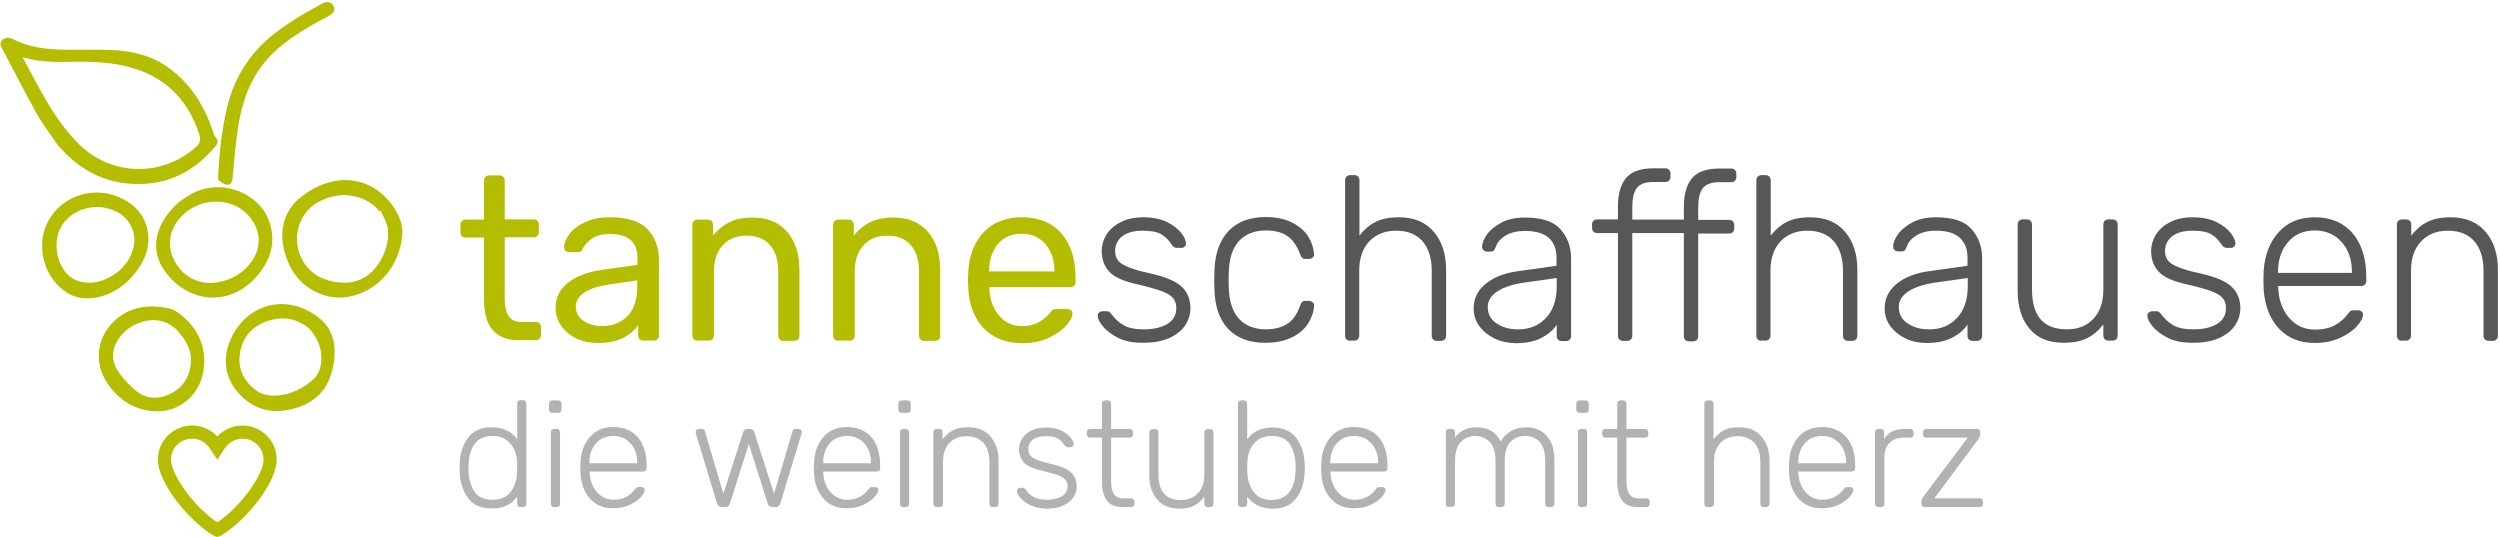 <?xml version="1.0" encoding="utf-8"?>
<!-- Generator: Adobe Illustrator 28.1.0, SVG Export Plug-In . SVG Version: 6.00 Build 0)  -->
<svg version="1.1" id="Ebene_1" xmlns="http://www.w3.org/2000/svg" xmlns:xlink="http://www.w3.org/1999/xlink" x="0px" y="0px"
	 viewBox="0 0 1062 228" style="enable-background:new 0 0 1062 228;" xml:space="preserve">
<style type="text/css">
	.st0{fill:#B4BD00;}
	.st1{fill:#575756;}
	.st2{fill:#B4BD00;stroke:#B4BD00;stroke-width:3.5;stroke-miterlimit:10;}
	.st3{fill:#B2B2B2;}
</style>
<g>
	<path class="st0" d="M205.6,127.4v-26.5h-7.8c-0.7,0-1.2-0.2-1.6-0.6s-0.6-0.9-0.6-1.6v-3.2c0-0.7,0.2-1.2,0.6-1.6
		c0.4-0.4,0.9-0.6,1.6-0.6h7.8V76.7c0-0.7,0.2-1.2,0.6-1.6c0.4-0.4,0.9-0.6,1.6-0.6h4.4c0.7,0,1.2,0.2,1.6,0.6
		c0.4,0.4,0.6,1,0.6,1.6v16.5h12.3c0.7,0,1.2,0.2,1.6,0.6c0.4,0.4,0.6,1,0.6,1.6v3.2c0,0.7-0.2,1.2-0.6,1.6c-0.4,0.4-1,0.6-1.6,0.6
		h-12.3v25.8c0,3.4,0.5,5.9,1.6,7.6c1.1,1.7,3,2.6,5.6,2.6h6c0.7,0,1.2,0.2,1.6,0.6c0.4,0.4,0.6,1,0.6,1.6v3.3
		c0,0.7-0.2,1.2-0.6,1.6c-0.4,0.4-0.9,0.6-1.6,0.6H221C210.8,144.8,205.6,139,205.6,127.4z"/>
	<path class="st0" d="M244.9,143.8c-2.7-1.3-4.9-3.1-6.5-5.4c-1.6-2.3-2.4-4.8-2.4-7.6c0-4.4,1.8-7.9,5.3-10.7s8.4-4.6,14.6-5.5
		l14.9-2.1v-2.9c0-6.8-3.9-10.2-11.8-10.2c-3,0-5.5,0.6-7.3,1.8c-1.8,1.2-3.2,2.7-4.1,4.3c-0.3,0.7-0.5,1.1-0.8,1.3
		c-0.3,0.2-0.7,0.3-1.2,0.3h-3.9c-0.6,0-1.1-0.2-1.5-0.6c-0.4-0.4-0.6-0.9-0.6-1.5c0-1.5,0.7-3.3,2.1-5.3c1.4-2,3.6-3.8,6.6-5.2
		c3-1.5,6.6-2.2,10.9-2.2c7.4,0,12.7,1.7,15.9,5.1c3.2,3.4,4.8,7.7,4.8,12.9v32.2c0,0.7-0.2,1.2-0.6,1.6c-0.4,0.4-1,0.6-1.6,0.6
		h-4.4c-0.7,0-1.2-0.2-1.6-0.6c-0.4-0.4-0.6-1-0.6-1.6v-4.4c-1.5,2.2-3.6,4-6.3,5.4s-6.3,2.2-10.7,2.2
		C250.6,145.7,247.6,145.1,244.9,143.8z M266.5,134.3c2.8-2.8,4.2-7,4.2-12.4v-2.8l-11.6,1.7c-4.8,0.7-8.4,1.8-10.8,3.4
		c-2.4,1.6-3.7,3.6-3.7,5.9c0,2.7,1.1,4.8,3.3,6.2c2.2,1.5,4.8,2.2,7.9,2.2C260.2,138.5,263.8,137.1,266.5,134.3z"/>
	<path class="st0" d="M294.7,144.1c-0.4-0.4-0.6-1-0.6-1.6V95.5c0-0.7,0.2-1.2,0.6-1.6c0.4-0.4,1-0.6,1.6-0.6h4.3
		c0.7,0,1.3,0.2,1.7,0.6s0.6,1,0.6,1.7v4.4c2-2.4,4.3-4.3,6.9-5.6c2.6-1.3,5.9-2,9.8-2c6.3,0,11.3,2,14.8,6.1
		c3.5,4.1,5.2,9.4,5.2,16.1v28c0,0.7-0.2,1.2-0.6,1.6c-0.4,0.4-1,0.6-1.6,0.6h-4.6c-0.7,0-1.2-0.2-1.6-0.6c-0.4-0.4-0.6-1-0.6-1.6
		v-27.4c0-4.8-1.2-8.4-3.5-11.1c-2.3-2.6-5.6-4-9.9-4c-4.2,0-7.6,1.3-10.1,4c-2.5,2.7-3.8,6.4-3.8,11v27.4c0,0.7-0.2,1.2-0.6,1.6
		c-0.4,0.4-1,0.6-1.6,0.6h-4.6C295.7,144.8,295.1,144.5,294.7,144.1z"/>
	<path class="st0" d="M354.5,144.1c-0.4-0.4-0.6-1-0.6-1.6V95.5c0-0.7,0.2-1.2,0.6-1.6c0.4-0.4,1-0.6,1.6-0.6h4.3
		c0.7,0,1.3,0.2,1.7,0.6s0.6,1,0.6,1.7v4.4c2-2.4,4.3-4.3,6.9-5.6c2.6-1.3,5.9-2,9.8-2c6.3,0,11.3,2,14.8,6.1
		c3.5,4.1,5.2,9.4,5.2,16.1v28c0,0.7-0.2,1.2-0.6,1.6c-0.4,0.4-1,0.6-1.6,0.6h-4.6c-0.7,0-1.2-0.2-1.6-0.6c-0.4-0.4-0.6-1-0.6-1.6
		v-27.4c0-4.8-1.2-8.4-3.5-11.1c-2.3-2.6-5.6-4-9.9-4c-4.2,0-7.6,1.3-10.1,4c-2.5,2.7-3.8,6.4-3.8,11v27.4c0,0.7-0.2,1.2-0.6,1.6
		c-0.4,0.4-1,0.6-1.6,0.6h-4.6C355.5,144.8,354.9,144.5,354.5,144.1z"/>
	<path class="st0" d="M417.9,139.5c-4-4.2-6.2-9.9-6.6-17.2l-0.1-3.4l0.1-3.3c0.4-7.1,2.6-12.8,6.6-17c4-4.2,9.4-6.3,16.1-6.3
		c7.3,0,12.9,2.3,16.9,6.9c4,4.6,6,10.9,6,18.8v1.8c0,0.7-0.2,1.2-0.6,1.6c-0.4,0.4-1,0.6-1.6,0.6h-34.4v0.9c0.2,4.3,1.5,8,4,11
		c2.4,3,5.7,4.6,9.7,4.6c3.1,0,5.6-0.6,7.6-1.8c1.9-1.2,3.4-2.5,4.4-3.8c0.6-0.8,1.1-1.3,1.4-1.4c0.3-0.2,0.9-0.2,1.7-0.2h4.4
		c0.6,0,1.1,0.2,1.5,0.5c0.4,0.3,0.6,0.8,0.6,1.3c0,1.5-0.9,3.2-2.7,5.2c-1.8,2-4.3,3.8-7.6,5.3c-3.3,1.5-7,2.2-11.2,2.2
		C427.3,145.7,421.9,143.6,417.9,139.5z M447.9,115.3v-0.3c0-4.6-1.3-8.4-3.8-11.3c-2.5-2.9-5.9-4.4-10.1-4.4
		c-4.3,0-7.7,1.5-10.1,4.4c-2.4,2.9-3.7,6.7-3.7,11.3v0.3H447.9z"/>
	<path class="st1" d="M475.1,143.6c-2.9-1.5-5.1-3.1-6.6-5c-1.5-1.8-2.2-3.3-2.2-4.5c0-0.6,0.2-1.1,0.7-1.4c0.5-0.4,1-0.5,1.5-0.5
		h1.5c0.5,0,0.8,0.1,1.1,0.2c0.3,0.2,0.6,0.5,1,1c1.5,2,3.2,3.6,5.3,4.8c2.1,1.2,4.9,1.7,8.6,1.7c4.1,0,7.4-0.8,9.9-2.3
		c2.5-1.5,3.8-3.8,3.8-6.7c0-1.8-0.5-3.2-1.5-4.4c-1-1.1-2.7-2.1-4.9-2.9c-2.3-0.8-5.7-1.8-10.1-2.8c-5.9-1.3-9.9-3.1-12-5.4
		c-2.1-2.3-3.2-5.2-3.2-8.8c0-2.4,0.7-4.8,2-6.9c1.4-2.2,3.4-4,6-5.3c2.7-1.4,5.9-2.1,9.7-2.1c4,0,7.3,0.7,10,2
		c2.7,1.4,4.8,2.9,6.1,4.7c1.4,1.8,2,3.2,2,4.4c0,0.6-0.2,1.1-0.6,1.4c-0.4,0.4-0.9,0.5-1.5,0.5H500c-0.9,0-1.7-0.4-2.2-1.3
		c-1.3-2-2.8-3.5-4.5-4.5c-1.7-1-4.3-1.5-7.9-1.5c-3.8,0-6.7,0.8-8.7,2.4s-3,3.7-3,6.2c0,1.6,0.4,2.9,1.2,4c0.8,1.1,2.3,2,4.5,2.9
		c2.2,0.9,5.3,1.8,9.5,2.7c6.1,1.4,10.5,3.2,13,5.5c2.5,2.3,3.8,5.4,3.8,9.2c0,2.7-0.8,5.2-2.3,7.4c-1.5,2.2-3.8,4-6.7,5.3
		c-3,1.3-6.5,2-10.7,2C481.6,145.7,478,145,475.1,143.6z"/>
	<path class="st1" d="M521.8,139.8c-3.8-4-5.7-9.6-5.9-16.8l-0.1-4l0.1-4c0.2-7.2,2.2-12.8,5.9-16.8c3.8-4,9.1-6,15.9-6
		c4.4,0,8.1,0.8,11.1,2.3c3.1,1.6,5.4,3.5,6.9,5.9c1.5,2.4,2.3,4.9,2.5,7.5c0.1,0.6-0.1,1.1-0.6,1.5c-0.5,0.4-1,0.6-1.6,0.6h-1.4
		c-0.7,0-1.1-0.1-1.4-0.4s-0.6-0.8-0.9-1.6c-1.3-3.6-3.2-6.2-5.5-7.8c-2.4-1.6-5.4-2.3-9-2.3c-4.8,0-8.5,1.4-11.3,4.3
		c-2.8,2.9-4.3,7.3-4.5,13.2l-0.1,3.5l0.1,3.5c0.2,5.9,1.7,10.3,4.5,13.2c2.8,2.9,6.6,4.3,11.3,4.3c3.6,0,6.6-0.8,9-2.3
		c2.4-1.5,4.2-4.1,5.5-7.8c0.3-0.8,0.6-1.3,0.9-1.6c0.3-0.3,0.8-0.4,1.4-0.4h1.4c0.6,0,1.1,0.2,1.6,0.6c0.5,0.4,0.7,0.9,0.6,1.5
		c-0.1,2.6-1,5.1-2.5,7.5c-1.5,2.4-3.8,4.4-6.9,5.9c-3.1,1.5-6.8,2.3-11.1,2.3C530.9,145.7,525.6,143.7,521.8,139.8z"/>
	<path class="st1" d="M572,144.2c-0.4-0.4-0.6-0.9-0.6-1.6V76.6c0-0.7,0.2-1.2,0.6-1.6s0.9-0.6,1.6-0.6h1.7c0.7,0,1.2,0.2,1.6,0.6
		c0.4,0.4,0.6,0.9,0.6,1.6v23.5c2-2.6,4.2-4.5,6.8-5.8c2.5-1.3,5.8-2,9.9-2c6.5,0,11.5,2.1,14.9,6.2c3.5,4.1,5.2,9.5,5.2,16v28.1
		c0,0.7-0.2,1.2-0.6,1.6c-0.4,0.4-0.9,0.6-1.6,0.6h-1.7c-0.7,0-1.2-0.2-1.6-0.6s-0.6-0.9-0.6-1.6V115c0-5.3-1.3-9.5-3.9-12.5
		c-2.6-3-6.4-4.5-11.2-4.5c-4.8,0-8.5,1.5-11.4,4.5c-2.8,3-4.3,7.1-4.3,12.4v27.6c0,0.7-0.2,1.2-0.6,1.6c-0.4,0.4-0.9,0.6-1.6,0.6
		h-1.7C573,144.8,572.4,144.6,572,144.2z"/>
	<path class="st1" d="M634.9,143.8c-2.7-1.3-4.9-3.1-6.5-5.3c-1.6-2.2-2.4-4.7-2.4-7.4c0-4.4,1.8-7.9,5.3-10.7
		c3.5-2.8,8.3-4.6,14.3-5.3l15.6-2.2v-3.5c0-3.6-1.1-6.4-3.3-8.4c-2.2-1.9-5.6-2.9-10.1-2.9c-3.4,0-6.1,0.7-8.3,2
		c-2.1,1.3-3.5,2.9-4.1,4.8c-0.3,0.8-0.6,1.3-0.9,1.6c-0.4,0.3-0.8,0.4-1.4,0.4h-1.4c-0.6,0-1.1-0.2-1.5-0.6
		c-0.4-0.4-0.6-0.9-0.6-1.5c0-1.5,0.7-3.2,2-5.1c1.3-1.9,3.4-3.6,6.1-5.1c2.8-1.5,6.2-2.2,10.2-2.2c7.1,0,12.1,1.7,15,5
		c3,3.4,4.5,7.5,4.5,12.3v33c0,0.7-0.2,1.2-0.6,1.6c-0.4,0.4-0.9,0.6-1.6,0.6h-1.7c-0.7,0-1.2-0.2-1.6-0.6s-0.6-0.9-0.6-1.6v-4.7
		c-1.5,2.2-3.6,4-6.4,5.5c-2.8,1.5-6.5,2.3-11.1,2.3C640.5,145.7,637.6,145.1,634.9,143.8z M656.6,135.2c3.1-3.2,4.7-7.7,4.7-13.7
		v-3.4l-12.8,1.8c-5.4,0.7-9.5,2-12.3,3.8c-2.8,1.8-4.2,4-4.2,6.7c0,3,1.3,5.4,3.8,7c2.5,1.7,5.5,2.5,8.9,2.5
		C649.5,140,653.5,138.4,656.6,135.2z"/>
	<path class="st1" d="M687.9,144.2c-0.4-0.4-0.6-0.9-0.6-1.6V99h-8.8c-0.7,0-1.2-0.2-1.6-0.6c-0.4-0.4-0.6-0.9-0.6-1.6v-1.4
		c0-0.7,0.2-1.2,0.6-1.6c0.4-0.4,0.9-0.6,1.6-0.6h8.8v-5.6c0-5,1.1-9,3.3-11.8s6.1-4.3,11.7-4.3h5.1c0.7,0,1.2,0.2,1.6,0.6
		s0.6,0.9,0.6,1.6v1.4c0,0.7-0.2,1.2-0.6,1.6s-0.9,0.6-1.6,0.6h-5.1c-3.4,0-5.7,0.9-7,2.6c-1.3,1.7-1.9,4.5-1.9,8.3v5.1h21.9v-5.6
		c0-5,1.1-9,3.3-11.8s6.1-4.3,11.7-4.3h5.1c0.7,0,1.2,0.2,1.6,0.6c0.4,0.4,0.6,0.9,0.6,1.6v1.4c0,0.7-0.2,1.2-0.6,1.6
		c-0.4,0.4-0.9,0.6-1.6,0.6h-5.1c-3.4,0-5.7,0.9-7,2.6c-1.3,1.7-1.9,4.5-1.9,8.3v5.1h13.1c0.7,0,1.2,0.2,1.6,0.6
		c0.4,0.4,0.6,0.9,0.6,1.6v1.4c0,0.7-0.2,1.2-0.6,1.6c-0.4,0.4-0.9,0.6-1.6,0.6h-13.1v43.6c0,0.7-0.2,1.2-0.6,1.6
		c-0.4,0.4-0.9,0.6-1.6,0.6h-1.7c-0.7,0-1.2-0.2-1.6-0.6s-0.6-0.9-0.6-1.6V99h-21.9v43.6c0,0.7-0.2,1.2-0.6,1.6
		c-0.4,0.4-0.9,0.6-1.6,0.6h-1.7C688.8,144.8,688.3,144.6,687.9,144.2z"/>
	<path class="st1" d="M746.7,144.2c-0.4-0.4-0.6-0.9-0.6-1.6V76.6c0-0.7,0.2-1.2,0.6-1.6s0.9-0.6,1.6-0.6h1.7c0.7,0,1.2,0.2,1.6,0.6
		c0.4,0.4,0.6,0.9,0.6,1.6v23.5c2-2.6,4.2-4.5,6.8-5.8c2.5-1.3,5.8-2,9.9-2c6.5,0,11.5,2.1,14.9,6.2c3.5,4.1,5.2,9.5,5.2,16v28.1
		c0,0.7-0.2,1.2-0.6,1.6c-0.4,0.4-0.9,0.6-1.6,0.6h-1.7c-0.7,0-1.2-0.2-1.6-0.6s-0.6-0.9-0.6-1.6V115c0-5.3-1.3-9.5-3.9-12.5
		c-2.6-3-6.4-4.5-11.2-4.5c-4.8,0-8.5,1.5-11.4,4.5c-2.8,3-4.3,7.1-4.3,12.4v27.6c0,0.7-0.2,1.2-0.6,1.6c-0.4,0.4-0.9,0.6-1.6,0.6
		h-1.7C747.6,144.8,747.1,144.6,746.7,144.2z"/>
	<path class="st1" d="M809.5,143.8c-2.7-1.3-4.9-3.1-6.5-5.3c-1.6-2.2-2.4-4.7-2.4-7.4c0-4.4,1.8-7.9,5.3-10.7
		c3.5-2.8,8.3-4.6,14.3-5.3l15.6-2.2v-3.5c0-3.6-1.1-6.4-3.3-8.4C830.3,99,827,98,822.4,98c-3.4,0-6.1,0.7-8.3,2
		c-2.1,1.3-3.5,2.9-4.1,4.8c-0.3,0.8-0.6,1.3-0.9,1.6c-0.4,0.3-0.8,0.4-1.4,0.4h-1.4c-0.6,0-1.1-0.2-1.5-0.6
		c-0.4-0.4-0.6-0.9-0.6-1.5c0-1.5,0.7-3.2,2-5.1c1.3-1.9,3.4-3.6,6.1-5.1c2.8-1.5,6.2-2.2,10.2-2.2c7.1,0,12.1,1.7,15,5
		c3,3.4,4.5,7.5,4.5,12.3v33c0,0.7-0.2,1.2-0.6,1.6c-0.4,0.4-0.9,0.6-1.6,0.6H838c-0.7,0-1.2-0.2-1.6-0.6s-0.6-0.9-0.6-1.6v-4.7
		c-1.5,2.2-3.6,4-6.4,5.5c-2.8,1.5-6.5,2.3-11.1,2.3C815.2,145.7,812.2,145.1,809.5,143.8z M831.2,135.2c3.1-3.2,4.7-7.7,4.7-13.7
		v-3.4l-12.8,1.8c-5.4,0.7-9.5,2-12.3,3.8c-2.8,1.8-4.2,4-4.2,6.7c0,3,1.3,5.4,3.8,7c2.5,1.7,5.5,2.5,8.9,2.5
		C824.2,140,828.1,138.4,831.2,135.2z"/>
	<path class="st1" d="M862.1,139.6c-3.4-4.1-5-9.4-5-16V95.4c0-0.7,0.2-1.2,0.6-1.6s0.9-0.6,1.6-0.6h1.7c0.7,0,1.2,0.2,1.6,0.6
		c0.4,0.4,0.6,0.9,0.6,1.6v27.6c0,11.3,4.9,16.9,14.8,16.9c4.8,0,8.5-1.5,11.3-4.5c2.8-3,4.2-7.1,4.2-12.4V95.4
		c0-0.7,0.2-1.2,0.6-1.6s0.9-0.6,1.6-0.6h1.7c0.7,0,1.2,0.2,1.6,0.6c0.4,0.4,0.6,0.9,0.6,1.6v47.1c0,0.7-0.2,1.2-0.6,1.6
		c-0.4,0.4-0.9,0.6-1.6,0.6h-1.7c-0.7,0-1.2-0.2-1.6-0.6s-0.6-0.9-0.6-1.6v-4.7c-2,2.6-4.2,4.5-6.8,5.8c-2.5,1.3-5.8,2-9.8,2
		C870.4,145.7,865.5,143.7,862.1,139.6z"/>
	<path class="st1" d="M921,143.6c-2.9-1.5-5.1-3.1-6.6-5c-1.5-1.8-2.2-3.3-2.2-4.5c0-0.6,0.2-1.1,0.7-1.4c0.5-0.4,1-0.5,1.5-0.5h1.5
		c0.5,0,0.8,0.1,1.1,0.2c0.3,0.2,0.6,0.5,1,1c1.5,2,3.2,3.6,5.3,4.8c2.1,1.2,4.9,1.7,8.6,1.7c4.1,0,7.4-0.8,9.9-2.3
		c2.5-1.5,3.8-3.8,3.8-6.7c0-1.8-0.5-3.2-1.5-4.4c-1-1.1-2.7-2.1-5-2.9c-2.3-0.8-5.7-1.8-10.1-2.8c-5.9-1.3-9.9-3.1-12-5.4
		c-2.1-2.3-3.2-5.2-3.2-8.8c0-2.4,0.7-4.8,2-6.9c1.4-2.2,3.4-4,6-5.3c2.7-1.4,5.9-2.1,9.7-2.1c4,0,7.3,0.7,10,2
		c2.7,1.4,4.8,2.9,6.1,4.7c1.4,1.8,2,3.2,2,4.4c0,0.6-0.2,1.1-0.6,1.4c-0.4,0.4-0.9,0.5-1.5,0.5h-1.5c-0.9,0-1.7-0.4-2.2-1.3
		c-1.3-2-2.8-3.5-4.5-4.5c-1.7-1-4.3-1.5-7.9-1.5c-3.8,0-6.7,0.8-8.7,2.4c-2,1.6-3,3.7-3,6.2c0,1.6,0.4,2.9,1.2,4
		c0.8,1.1,2.3,2,4.5,2.9s5.3,1.8,9.5,2.7c6.1,1.4,10.5,3.2,13,5.5c2.5,2.3,3.8,5.4,3.8,9.2c0,2.7-0.8,5.2-2.3,7.4
		c-1.5,2.2-3.8,4-6.7,5.3c-3,1.3-6.5,2-10.7,2C927.5,145.7,923.9,145,921,143.6z"/>
	<path class="st1" d="M968.1,139.6c-3.8-4.1-6-9.7-6.5-16.6l-0.1-4l0.1-4c0.5-6.9,2.7-12.4,6.5-16.5c3.8-4.2,8.9-6.2,15.2-6.2
		c6.9,0,12.2,2.3,16.1,6.8c3.9,4.6,5.8,10.8,5.8,18.7v1.5c0,0.7-0.2,1.2-0.6,1.6c-0.4,0.4-1,0.6-1.6,0.6h-35.2v1
		c0.1,3.1,0.8,6,2.1,8.7c1.3,2.7,3.1,4.8,5.4,6.4c2.3,1.6,5,2.4,8.1,2.4c3.6,0,6.6-0.7,8.9-2.1c2.3-1.4,3.9-2.9,4.9-4.3
		c0.6-0.8,1-1.3,1.3-1.5c0.3-0.2,0.8-0.3,1.6-0.3h1.6c0.6,0,1.1,0.2,1.5,0.5c0.4,0.3,0.6,0.8,0.6,1.3c0,1.4-0.9,3.1-2.6,5
		c-1.7,1.9-4.2,3.6-7.3,5c-3.1,1.4-6.6,2.1-10.5,2.1C977,145.7,972,143.7,968.1,139.6z M999.1,115.9v-0.4c0-5.1-1.4-9.3-4.3-12.6
		c-2.9-3.3-6.7-5-11.5-5c-4.8,0-8.6,1.7-11.4,5c-2.8,3.3-4.2,7.5-4.2,12.6v0.4H999.1z"/>
	<path class="st1" d="M1018.8,144.2c-0.4-0.4-0.6-0.9-0.6-1.6V95.4c0-0.7,0.2-1.2,0.6-1.6c0.4-0.4,0.9-0.6,1.6-0.6h1.7
		c0.7,0,1.2,0.2,1.6,0.6c0.4,0.4,0.6,0.9,0.6,1.6v4.7c2-2.6,4.2-4.5,6.8-5.8c2.5-1.3,5.8-2,9.9-2c6.5,0,11.4,2.1,14.9,6.2
		c3.5,4.1,5.2,9.5,5.2,16v28.1c0,0.7-0.2,1.2-0.6,1.6c-0.4,0.4-0.9,0.6-1.6,0.6h-1.7c-0.7,0-1.2-0.2-1.6-0.6
		c-0.4-0.4-0.6-0.9-0.6-1.6V115c0-5.3-1.3-9.5-3.9-12.5c-2.6-3-6.4-4.5-11.2-4.5c-4.8,0-8.5,1.5-11.4,4.5c-2.8,3-4.3,7.1-4.3,12.4
		v27.6c0,0.7-0.2,1.2-0.6,1.6c-0.4,0.4-0.9,0.6-1.6,0.6h-1.7C1019.7,144.8,1019.2,144.6,1018.8,144.2z"/>
</g>
<g>
	<path class="st0" d="M15.6,48.3c-5-9-9.7-18.2-14.5-27.3c-0.7-1.3-1.5-2.6-0.2-3.9c1.3-1.2,2.8-1.4,4.3-0.6
		c7.1,3.6,14.8,4.6,22.7,4.6c6.2,0.1,12.4-0.1,18.6,0.1c9,0.3,17.5,2.1,25,7.5c9.6,6.9,15.4,16.4,19,27.3c0.3,0.8,0.5,1.6,1,2.2
		c1.4,1.5,1.1,2.8-0.1,4.1C83.9,71.2,74.5,77,62.7,78c-16,1.3-28.7-4.9-38.8-17.2C21.1,56.6,18,52.6,15.6,48.3z M33.7,61.4
		c13.8,13.5,35.2,13.8,49.5,1.1c1.7-1.5,2.2-2.9,1.5-5.2C79.4,40.6,68,30.9,51.1,27.6c-5.7-1.1-11.6-1.4-17.4-1.4
		c-7.9,0.1-15.7,0.6-24.1-1.9C16.9,37.8,23.1,51,33.7,61.4z"/>
	<path class="st0" d="M167,87.7c2.4,3.5,4.2,7.5,3.9,11.7c-0.3,4.8-1.8,9.5-4.3,13.8c-6,10-18.3,15.5-28.6,12.3
		c-9.7-3-15.1-10.1-17.4-19.7c-2.2-9.4,1.1-16.9,6.4-21.4C141.4,72.4,157.9,74.5,167,87.7z M134.4,86.3c-7.4,4.5-10.4,14.5-6.6,22.8
		c3.2,7.1,9.3,10.3,16.8,10.9c7.3,0.6,12.7-2.5,16.6-8.6c2.7-4.2,4-9,3.6-13.9c-0.2-2.7-2-5.3-3.1-8c-0.2,0.1-0.4,0.1-0.5,0.2
		C155,82.2,143.5,80.7,134.4,86.3z"/>
	<path class="st0" d="M81.6,82.2c13.3-6.9,28.7,0.5,32.6,11.4c3.4,9.3,0.7,17.2-5.5,24.2c-7.7,8.6-19,11-28.7,6.1
		c-4.1-2.1-7.4-5.1-10-8.8c-3.9-5.5-4.8-11.5-2.3-17.9c1.8-4.6,4.8-8.2,8.5-11.5C78,84.5,79.7,83.2,81.6,82.2z M79.6,89.7
		c-6.8,5.1-9.1,12.7-6.1,19.8c3.3,7.7,10.8,11.9,19.1,10.4c5.7-1,10.4-3.7,13.9-8.3c4.6-6,4.5-13.1-0.1-19
		C100.4,84.6,88.1,83.3,79.6,89.7z"/>
	<path class="st0" d="M98.2,143.6c6.7-14.3,23.2-19.3,36.9-8.9c7.5,5.7,8.1,14.1,6,22.7c-2.3,9.3-8.7,14.5-17.6,16.5
		c-8.9,2.1-16.6-0.4-22.6-7.4C95.4,160.1,94.4,151.7,98.2,143.6z M114.9,136c-6.9,1.9-11.7,6.5-12.9,13.7
		c-1.2,6.5,1.3,11.9,6.5,15.9c2.7,2.1,6,2.7,9.3,2.4c5.7-0.4,10.5-2.8,14.8-6.4c2.7-2.2,3.8-5.3,3.9-8.8c0.2-4.5-1.2-8.5-4.8-12.9
		C127.5,136.1,121.6,134.1,114.9,136z"/>
	<path class="st0" d="M65.9,174.7c-8.9-0.4-15.6-4.9-20.4-12.1C40,154.3,41,144,48,136.9c6-6,13.5-7.6,21.7-6.3
		c1.6,0.3,3.4,0.6,4.7,1.4c3.7,2.4,6.8,5.4,9.1,9.2c5.6,9.3,3.9,22.4-4,28.9C75.5,173.4,71,174.9,65.9,174.7z M48.7,147.2
		c-1.6,4.5-0.3,8.5,2.5,12c1.8,2.4,3.9,4.5,6.2,6.5c4.3,3.6,9.2,4.2,14.3,1.9c5.7-2.6,8.9-7.2,9.4-13.5c0.4-4.8-1.6-8.7-4.6-12.3
		C68.1,130.7,52.2,137.2,48.7,147.2z"/>
	<path class="st0" d="M115.4,15.2c-9.8,8.1-16.1,18.3-19,30.7c-2.2,9.5-3.3,19.2-3.7,28.9c0,0.7-0.1,1.6,0.3,1.9
		c1.1,0.8,2.3,1.7,3.5,1.8c1.6,0.1,2.1-1.2,2.3-2.8c0.7-7.1,1.2-14.3,2.3-21.4c1.5-9.9,4.5-19.2,10.8-27.2
		c5.3-6.7,12.2-11.5,19.4-15.7c2.8-1.7,5.7-3.2,8.6-4.8c2-1.1,2.6-2.5,1.7-4.2c-0.9-1.6-2.4-2-4.5-1C129.6,5.4,122.1,9.8,115.4,15.2
		z"/>
</g>
<path class="st2" d="M93.2,225.9l-0.9,0.4l-0.9-0.4c-11-6.8-22.6-22.2-22.6-30.7c0-7,5.8-12.7,12.8-12.7c4.5,0,8.4,2.3,10.7,5.7
	c2.3-3.4,6.2-5.7,10.7-5.7c7,0,12.8,5.7,12.8,12.7C115.8,203.7,104.2,219.1,93.2,225.9z M103,184.6c-3.6,0-6.9,1.8-8.9,4.8l-1.8,2.7
	l-1.8-2.7c-2-3-5.3-4.8-8.9-4.8c-5.9,0-10.7,4.7-10.7,10.6c0,7.5,10.9,22.2,21.4,28.8c10.4-6.5,21.4-21.2,21.4-28.7
	C113.7,189.3,108.9,184.6,103,184.6z"/>
<path class="st0" d="M42.3,126.1c-5.4,1.3-10.6,0.8-15.2-2.7c-9.8-7.3-12.2-22.1-5.2-31.8c7.5-10.4,21.5-12.8,32.4-5.9
	c9.3,6,10.1,16.2,7.4,23c-1.8,4.4-4.5,8.1-8.7,11.9C50.3,122.8,46.6,125,42.3,126.1z M56.8,104.7c1.1-5.6-1.3-11.1-6.1-14.1
	c-7.9-4.9-18.9-2.8-24.1,4.7c-4.7,6.8-2.8,18.4,4.1,22.9c2,1.3,4.9,1.9,7.4,1.9c4.6,0,8.7-2.1,12.2-4.8
	C53.6,112.4,55.9,109,56.8,104.7z"/>
<g>
	<path class="st3" d="M198.8,211.5c-2.2-3-3.4-6.7-3.5-11l-0.1-1.8l0.1-1.8c0.1-4.3,1.3-7.9,3.5-10.9c2.2-3,5.6-4.5,10.2-4.5
		c4.6,0,8.2,1.7,10.7,5v-15.1c0-0.4,0.1-0.8,0.4-1s0.6-0.4,1-0.4h1.1c0.4,0,0.8,0.1,1,0.4s0.4,0.6,0.4,1V214c0,0.4-0.1,0.8-0.4,1
		c-0.3,0.3-0.6,0.4-1,0.4h-1.1c-0.4,0-0.8-0.1-1-0.4c-0.3-0.3-0.4-0.6-0.4-1v-3c-2.5,3.4-6,5-10.7,5
		C204.3,216,200.9,214.5,198.8,211.5z M216.9,209c1.7-2.2,2.6-4.9,2.7-7.9c0-0.4,0.1-1.3,0.1-2.5s0-2.1-0.1-2.5
		c0-1.8-0.4-3.6-1.2-5.2c-0.8-1.6-1.9-3-3.4-4.1c-1.5-1.1-3.4-1.6-5.7-1.6c-3.4,0-6,1.1-7.6,3.3c-1.6,2.2-2.5,5-2.6,8.5l-0.1,1.8
		c0,4,0.8,7.2,2.3,9.7c1.5,2.5,4.2,3.8,7.9,3.8C212.7,212.3,215.2,211.2,216.9,209z"/>
	<path class="st3" d="M233.6,175c-0.3-0.3-0.4-0.6-0.4-1v-2.4c0-0.4,0.1-0.8,0.4-1.1c0.3-0.3,0.6-0.4,1-0.4h2.4
		c0.4,0,0.8,0.1,1.1,0.4c0.3,0.3,0.4,0.6,0.4,1.1v2.4c0,0.4-0.1,0.8-0.4,1c-0.3,0.3-0.6,0.4-1.1,0.4h-2.4
		C234.2,175.3,233.9,175.2,233.6,175z M234.4,215c-0.3-0.3-0.4-0.6-0.4-1v-30.4c0-0.4,0.1-0.8,0.4-1s0.6-0.4,1-0.4h1.1
		c0.4,0,0.8,0.1,1,0.4s0.4,0.6,0.4,1V214c0,0.4-0.1,0.8-0.4,1c-0.3,0.3-0.6,0.4-1,0.4h-1.1C234.9,215.4,234.6,215.3,234.4,215z"/>
	<path class="st3" d="M250.8,212c-2.5-2.7-3.9-6.2-4.2-10.7l-0.1-2.6l0.1-2.6c0.3-4.4,1.7-8,4.2-10.7c2.4-2.7,5.7-4,9.8-4
		c4.4,0,7.9,1.5,10.4,4.4c2.5,2.9,3.7,7,3.7,12.1v1c0,0.4-0.1,0.8-0.4,1c-0.3,0.3-0.6,0.4-1.1,0.4h-22.7v0.6c0.1,2,0.5,3.9,1.4,5.6
		c0.8,1.7,2,3.1,3.5,4.2c1.5,1,3.2,1.6,5.2,1.6c2.3,0,4.2-0.5,5.7-1.4c1.5-0.9,2.5-1.8,3.2-2.8c0.4-0.5,0.7-0.8,0.9-1
		c0.2-0.1,0.5-0.2,1.1-0.2h1c0.4,0,0.7,0.1,1,0.3c0.3,0.2,0.4,0.5,0.4,0.8c0,0.9-0.6,2-1.7,3.2c-1.1,1.3-2.7,2.3-4.7,3.3
		c-2,0.9-4.3,1.4-6.8,1.4C256.5,216,253.2,214.7,250.8,212z M270.7,196.8v-0.3c0-3.3-0.9-6-2.8-8.1c-1.9-2.1-4.3-3.2-7.4-3.2
		c-3.1,0-5.6,1.1-7.4,3.2c-1.8,2.1-2.7,4.8-2.7,8.1v0.3H270.7z"/>
	<path class="st3" d="M305.4,215c-0.3-0.3-0.6-0.7-0.8-1.2l-9-29.6l-0.1-0.7c0-0.3,0.1-0.6,0.4-0.9s0.6-0.4,0.9-0.4h1.2
		c0.4,0,0.7,0.1,1,0.3c0.3,0.2,0.4,0.4,0.4,0.6l7.9,26.6l8.4-26.2c0.1-0.3,0.3-0.6,0.6-0.9c0.3-0.3,0.7-0.4,1.1-0.4h1.3
		c0.5,0,0.9,0.1,1.1,0.4c0.3,0.3,0.5,0.6,0.6,0.9l8.4,26.2l7.9-26.6c0-0.2,0.2-0.4,0.4-0.6c0.3-0.2,0.6-0.3,1-0.3h1.2
		c0.3,0,0.6,0.1,0.9,0.4s0.4,0.6,0.4,0.9l-0.1,0.7l-9,29.6c-0.2,0.6-0.5,1-0.8,1.2c-0.3,0.3-0.7,0.4-1.3,0.4h-1.1
		c-1.1,0-1.9-0.5-2.2-1.6l-8-25.2l-8,25.2c-0.3,1.1-1,1.6-2.2,1.6h-1.1C306.1,215.4,305.7,215.3,305.4,215z"/>
	<path class="st3" d="M350,212c-2.5-2.7-3.9-6.2-4.2-10.7l-0.1-2.6l0.1-2.6c0.3-4.4,1.7-8,4.2-10.7c2.4-2.7,5.7-4,9.8-4
		c4.4,0,7.9,1.5,10.4,4.4c2.5,2.9,3.7,7,3.7,12.1v1c0,0.4-0.1,0.8-0.4,1c-0.3,0.3-0.6,0.4-1.1,0.4h-22.7v0.6c0.1,2,0.5,3.9,1.4,5.6
		c0.8,1.7,2,3.1,3.5,4.2c1.5,1,3.2,1.6,5.2,1.6c2.3,0,4.2-0.5,5.7-1.4c1.5-0.9,2.5-1.8,3.2-2.8c0.4-0.5,0.7-0.8,0.9-1
		c0.2-0.1,0.5-0.2,1.1-0.2h1c0.4,0,0.7,0.1,1,0.3c0.3,0.2,0.4,0.5,0.4,0.8c0,0.9-0.6,2-1.7,3.2c-1.1,1.3-2.7,2.3-4.7,3.3
		c-2,0.9-4.3,1.4-6.8,1.4C355.7,216,352.4,214.7,350,212z M370,196.8v-0.3c0-3.3-0.9-6-2.8-8.1c-1.9-2.1-4.3-3.2-7.4-3.2
		c-3.1,0-5.6,1.1-7.4,3.2c-1.8,2.1-2.7,4.8-2.7,8.1v0.3H370z"/>
	<path class="st3" d="M382,175c-0.3-0.3-0.4-0.6-0.4-1v-2.4c0-0.4,0.1-0.8,0.4-1.1c0.3-0.3,0.6-0.4,1-0.4h2.4c0.4,0,0.8,0.1,1.1,0.4
		c0.3,0.3,0.4,0.6,0.4,1.1v2.4c0,0.4-0.1,0.8-0.4,1c-0.3,0.3-0.6,0.4-1.1,0.4H383C382.6,175.3,382.2,175.2,382,175z M382.7,215
		c-0.3-0.3-0.4-0.6-0.4-1v-30.4c0-0.4,0.1-0.8,0.4-1s0.6-0.4,1-0.4h1.1c0.4,0,0.8,0.1,1,0.4s0.4,0.6,0.4,1V214c0,0.4-0.1,0.8-0.4,1
		c-0.3,0.3-0.6,0.4-1,0.4h-1.1C383.3,215.4,382.9,215.3,382.7,215z"/>
	<path class="st3" d="M396.9,215c-0.3-0.3-0.4-0.6-0.4-1v-30.4c0-0.4,0.1-0.8,0.4-1s0.6-0.4,1-0.4h1.1c0.4,0,0.8,0.1,1,0.4
		c0.3,0.3,0.4,0.6,0.4,1v3c1.3-1.7,2.7-2.9,4.4-3.8c1.6-0.9,3.8-1.3,6.4-1.3c4.2,0,7.4,1.3,9.6,4c2.3,2.7,3.4,6.1,3.4,10.3V214
		c0,0.4-0.1,0.8-0.4,1c-0.3,0.3-0.6,0.4-1,0.4h-1.1c-0.4,0-0.8-0.1-1-0.4c-0.3-0.3-0.4-0.6-0.4-1v-17.8c0-3.4-0.8-6.1-2.5-8
		c-1.7-1.9-4.1-2.9-7.2-2.9c-3.1,0-5.5,1-7.3,2.9c-1.8,1.9-2.7,4.6-2.7,8V214c0,0.4-0.1,0.8-0.4,1c-0.3,0.3-0.6,0.4-1,0.4h-1.1
		C397.5,215.4,397.2,215.3,396.9,215z"/>
	<path class="st3" d="M437.7,214.6c-1.9-0.9-3.3-2-4.3-3.2c-1-1.2-1.4-2.1-1.4-2.9c0-0.4,0.1-0.7,0.4-0.9c0.3-0.2,0.6-0.4,1-0.4h1
		c0.3,0,0.5,0.1,0.7,0.2c0.2,0.1,0.4,0.3,0.7,0.7c0.9,1.3,2.1,2.4,3.4,3.1c1.3,0.7,3.2,1.1,5.5,1.1c2.6,0,4.8-0.5,6.4-1.5
		c1.6-1,2.4-2.4,2.4-4.3c0-1.1-0.3-2.1-1-2.8c-0.7-0.7-1.7-1.4-3.2-1.9c-1.5-0.5-3.7-1.1-6.5-1.8c-3.8-0.9-6.4-2-7.8-3.5
		c-1.4-1.5-2.1-3.4-2.1-5.7c0-1.6,0.4-3.1,1.3-4.5c0.9-1.4,2.2-2.6,3.9-3.4c1.7-0.9,3.8-1.3,6.2-1.3c2.6,0,4.7,0.4,6.5,1.3
		c1.8,0.9,3.1,1.9,4,3c0.9,1.1,1.3,2.1,1.3,2.8c0,0.4-0.1,0.7-0.4,0.9c-0.3,0.2-0.6,0.4-1,0.4h-1c-0.6,0-1.1-0.3-1.4-0.8
		c-0.9-1.3-1.8-2.2-2.9-2.9c-1.1-0.7-2.8-1-5.1-1c-2.5,0-4.3,0.5-5.6,1.5c-1.3,1-1.9,2.4-1.9,4c0,1,0.3,1.9,0.8,2.6
		c0.5,0.7,1.5,1.3,2.9,1.9c1.4,0.6,3.4,1.2,6.1,1.8c4,0.9,6.7,2.1,8.4,3.6c1.6,1.5,2.4,3.5,2.4,5.9c0,1.7-0.5,3.3-1.5,4.8
		c-1,1.4-2.4,2.6-4.3,3.4c-1.9,0.9-4.2,1.3-6.9,1.3C442,216,439.6,215.5,437.7,214.6z"/>
	<path class="st3" d="M470.1,212.5c-1.3-1.9-2-4.5-2-7.8v-18.8h-5c-0.4,0-0.8-0.1-1-0.4c-0.3-0.3-0.4-0.6-0.4-1v-0.9
		c0-0.4,0.1-0.8,0.4-1s0.6-0.4,1-0.4h5v-10.7c0-0.4,0.1-0.8,0.4-1s0.6-0.4,1-0.4h1.1c0.4,0,0.8,0.1,1,0.4s0.4,0.6,0.4,1v10.7h7.9
		c0.4,0,0.8,0.1,1,0.4s0.4,0.6,0.4,1v0.9c0,0.4-0.1,0.8-0.4,1c-0.3,0.3-0.6,0.4-1,0.4H472v18.6c0,2.4,0.4,4.2,1.2,5.4
		c0.8,1.2,2.1,1.8,3.9,1.8h3.4c0.4,0,0.8,0.1,1,0.4c0.3,0.3,0.4,0.6,0.4,1v0.9c0,0.4-0.1,0.8-0.4,1c-0.3,0.3-0.6,0.4-1,0.4h-3.8
		C473.6,215.4,471.4,214.4,470.1,212.5z"/>
	<path class="st3" d="M491.5,212.1c-2.2-2.6-3.3-6.1-3.3-10.3v-18.1c0-0.4,0.1-0.8,0.4-1s0.6-0.4,1-0.4h1.1c0.4,0,0.8,0.1,1,0.4
		s0.4,0.6,0.4,1v17.8c0,7.3,3.2,10.9,9.5,10.9c3.1,0,5.5-1,7.3-2.9c1.8-1.9,2.7-4.6,2.7-8v-17.8c0-0.4,0.1-0.8,0.4-1
		c0.3-0.3,0.6-0.4,1-0.4h1.1c0.4,0,0.8,0.1,1,0.4c0.3,0.3,0.4,0.6,0.4,1V214c0,0.4-0.1,0.8-0.4,1c-0.3,0.3-0.6,0.4-1,0.4H513
		c-0.4,0-0.8-0.1-1-0.4c-0.3-0.3-0.4-0.6-0.4-1v-3c-1.3,1.7-2.7,2.9-4.4,3.8c-1.6,0.9-3.7,1.3-6.3,1.3
		C496.8,216,493.6,214.7,491.5,212.1z"/>
	<path class="st3" d="M529.8,211v3c0,0.4-0.1,0.8-0.4,1c-0.3,0.3-0.6,0.4-1,0.4h-1.1c-0.4,0-0.8-0.1-1-0.4c-0.3-0.3-0.4-0.6-0.4-1
		v-42.5c0-0.4,0.1-0.8,0.4-1c0.3-0.3,0.6-0.4,1-0.4h1.1c0.4,0,0.8,0.1,1,0.4c0.3,0.3,0.4,0.6,0.4,1v15.1c2.5-3.4,6.1-5,10.7-5
		c4.6,0,8,1.5,10.2,4.5c2.2,3,3.4,6.7,3.5,10.9c0,0.4,0.1,1,0.1,1.8c0,0.8,0,1.4-0.1,1.8c-0.1,4.3-1.3,7.9-3.5,11
		c-2.2,3-5.6,4.5-10.2,4.5C535.9,216,532.3,214.3,529.8,211z M547.7,209c1.6-2.2,2.5-5,2.6-8.5c0-0.4,0.1-1,0.1-1.8
		c0-4-0.8-7.2-2.3-9.7c-1.5-2.5-4.2-3.8-7.9-3.8c-2.3,0-4.1,0.5-5.7,1.6c-1.5,1.1-2.7,2.4-3.4,4.1c-0.8,1.6-1.2,3.4-1.2,5.2
		l-0.1,2.5l0.1,2.5c0.1,3,1,5.7,2.7,7.9c1.7,2.2,4.2,3.4,7.6,3.4C543.6,212.3,546.1,211.2,547.7,209z"/>
	<path class="st3" d="M565.5,212c-2.5-2.7-3.9-6.2-4.2-10.7l-0.1-2.6l0.1-2.6c0.3-4.4,1.7-8,4.2-10.7c2.4-2.7,5.7-4,9.8-4
		c4.4,0,7.9,1.5,10.4,4.4c2.5,2.9,3.7,7,3.7,12.1v1c0,0.4-0.1,0.8-0.4,1c-0.3,0.3-0.6,0.4-1.1,0.4h-22.7v0.6c0.1,2,0.5,3.9,1.4,5.6
		c0.8,1.7,2,3.1,3.5,4.2c1.5,1,3.2,1.6,5.2,1.6c2.3,0,4.2-0.5,5.7-1.4c1.5-0.9,2.5-1.8,3.2-2.8c0.4-0.5,0.7-0.8,0.9-1
		c0.2-0.1,0.5-0.2,1.1-0.2h1c0.4,0,0.7,0.1,1,0.3c0.3,0.2,0.4,0.5,0.4,0.8c0,0.9-0.6,2-1.7,3.2c-1.1,1.3-2.7,2.3-4.7,3.3
		c-2,0.9-4.3,1.4-6.8,1.4C571.2,216,567.9,214.7,565.5,212z M585.4,196.8v-0.3c0-3.3-0.9-6-2.8-8.1c-1.9-2.1-4.3-3.2-7.4-3.2
		c-3.1,0-5.6,1.1-7.4,3.2c-1.8,2.1-2.7,4.8-2.7,8.1v0.3H585.4z"/>
	<path class="st3" d="M614.6,215c-0.3-0.3-0.4-0.6-0.4-1v-30.4c0-0.4,0.1-0.8,0.4-1c0.3-0.3,0.6-0.4,1-0.4h1.1c0.4,0,0.8,0.1,1,0.4
		c0.3,0.3,0.4,0.6,0.4,1v2.2c1.1-1.4,2.4-2.5,3.9-3.2c1.5-0.7,3.2-1.1,5.3-1.1c4.8,0,8.2,2,10.2,6c1-1.8,2.5-3.3,4.4-4.4
		c1.9-1.1,4.1-1.6,6.5-1.6c3.5,0,6.4,1.2,8.6,3.6c2.2,2.4,3.3,5.8,3.3,10.2V214c0,0.4-0.1,0.8-0.4,1c-0.3,0.3-0.6,0.4-1,0.4h-1.1
		c-0.4,0-0.8-0.1-1-0.4c-0.3-0.3-0.4-0.6-0.4-1V196c0-3.9-0.8-6.6-2.4-8.3c-1.6-1.7-3.7-2.5-6.3-2.5c-2.3,0-4.3,0.8-6,2.5
		c-1.7,1.7-2.5,4.4-2.5,8.3V214c0,0.4-0.1,0.8-0.4,1c-0.3,0.3-0.6,0.4-1,0.4h-1.1c-0.4,0-0.8-0.1-1-0.4c-0.3-0.3-0.4-0.6-0.4-1V196
		c0-3.8-0.8-6.6-2.5-8.3c-1.7-1.7-3.7-2.5-6.2-2.5c-2.3,0-4.3,0.8-6,2.5c-1.7,1.7-2.5,4.4-2.5,8.2v18c0,0.4-0.1,0.8-0.4,1
		c-0.3,0.3-0.6,0.4-1,0.4h-1.1C615.2,215.4,614.9,215.3,614.6,215z"/>
	<path class="st3" d="M670,175c-0.3-0.3-0.4-0.6-0.4-1v-2.4c0-0.4,0.1-0.8,0.4-1.1c0.3-0.3,0.6-0.4,1-0.4h2.4c0.4,0,0.8,0.1,1.1,0.4
		c0.3,0.3,0.4,0.6,0.4,1.1v2.4c0,0.4-0.1,0.8-0.4,1c-0.3,0.3-0.6,0.4-1.1,0.4H671C670.6,175.3,670.2,175.2,670,175z M670.7,215
		c-0.3-0.3-0.4-0.6-0.4-1v-30.4c0-0.4,0.1-0.8,0.4-1c0.3-0.3,0.6-0.4,1-0.4h1.1c0.4,0,0.8,0.1,1,0.4c0.3,0.3,0.4,0.6,0.4,1V214
		c0,0.4-0.1,0.8-0.4,1c-0.3,0.3-0.6,0.4-1,0.4h-1.1C671.3,215.4,670.9,215.3,670.7,215z"/>
	<path class="st3" d="M689,212.5c-1.3-1.9-2-4.5-2-7.8v-18.8h-5c-0.4,0-0.8-0.1-1-0.4c-0.3-0.3-0.4-0.6-0.4-1v-0.9
		c0-0.4,0.1-0.8,0.4-1c0.3-0.3,0.6-0.4,1-0.4h5v-10.7c0-0.4,0.1-0.8,0.4-1c0.3-0.3,0.6-0.4,1-0.4h1.1c0.4,0,0.8,0.1,1,0.4
		c0.3,0.3,0.4,0.6,0.4,1v10.7h7.9c0.4,0,0.8,0.1,1,0.4c0.3,0.3,0.4,0.6,0.4,1v0.9c0,0.4-0.1,0.8-0.4,1c-0.3,0.3-0.6,0.4-1,0.4h-7.9
		v18.6c0,2.4,0.4,4.2,1.2,5.4c0.8,1.2,2.1,1.8,3.9,1.8h3.4c0.4,0,0.8,0.1,1,0.4c0.3,0.3,0.4,0.6,0.4,1v0.9c0,0.4-0.1,0.8-0.4,1
		c-0.3,0.3-0.6,0.4-1,0.4h-3.8C692.5,215.4,690.3,214.4,689,212.5z"/>
	<path class="st3" d="M724.4,215c-0.3-0.3-0.4-0.6-0.4-1v-42.5c0-0.4,0.1-0.8,0.4-1c0.3-0.3,0.6-0.4,1-0.4h1.1c0.4,0,0.8,0.1,1,0.4
		c0.3,0.3,0.4,0.6,0.4,1v15.1c1.3-1.7,2.7-2.9,4.4-3.8c1.6-0.9,3.8-1.3,6.4-1.3c4.2,0,7.4,1.3,9.6,4c2.3,2.7,3.4,6.1,3.4,10.3V214
		c0,0.4-0.1,0.8-0.4,1c-0.3,0.3-0.6,0.4-1,0.4h-1.1c-0.4,0-0.8-0.1-1-0.4c-0.3-0.3-0.4-0.6-0.4-1v-17.8c0-3.4-0.8-6.1-2.5-8
		c-1.7-1.9-4.1-2.9-7.2-2.9c-3.1,0-5.5,1-7.3,2.9c-1.8,1.9-2.7,4.6-2.7,8V214c0,0.4-0.1,0.8-0.4,1c-0.3,0.3-0.6,0.4-1,0.4h-1.1
		C725,215.4,724.6,215.3,724.4,215z"/>
	<path class="st3" d="M764.2,212c-2.5-2.7-3.9-6.2-4.2-10.7l-0.1-2.6l0.1-2.6c0.3-4.4,1.7-8,4.2-10.7c2.4-2.7,5.7-4,9.8-4
		c4.4,0,7.9,1.5,10.4,4.4c2.5,2.9,3.7,7,3.7,12.1v1c0,0.4-0.1,0.8-0.4,1c-0.3,0.3-0.6,0.4-1.1,0.4h-22.7v0.6c0.1,2,0.5,3.9,1.4,5.6
		c0.8,1.7,2,3.1,3.5,4.2c1.5,1,3.2,1.6,5.2,1.6c2.3,0,4.2-0.5,5.7-1.4c1.5-0.9,2.5-1.8,3.2-2.8c0.4-0.5,0.7-0.8,0.9-1
		c0.2-0.1,0.5-0.2,1.1-0.2h1c0.4,0,0.7,0.1,1,0.3c0.3,0.2,0.4,0.5,0.4,0.8c0,0.9-0.6,2-1.7,3.2c-1.1,1.3-2.7,2.3-4.7,3.3
		c-2,0.9-4.3,1.4-6.8,1.4C769.9,216,766.7,214.7,764.2,212z M784.2,196.8v-0.3c0-3.3-0.9-6-2.8-8.1c-1.9-2.1-4.3-3.2-7.4-3.2
		c-3.1,0-5.6,1.1-7.4,3.2c-1.8,2.1-2.7,4.8-2.7,8.1v0.3H784.2z"/>
	<path class="st3" d="M796.9,215c-0.3-0.3-0.4-0.6-0.4-1v-30.3c0-0.4,0.1-0.8,0.4-1.1c0.3-0.3,0.6-0.4,1-0.4h1
		c0.4,0,0.8,0.1,1.1,0.4c0.3,0.3,0.4,0.6,0.4,1.1v2.9c1.5-2.9,4.4-4.4,8.7-4.4h2.4c0.4,0,0.8,0.1,1,0.4c0.3,0.3,0.4,0.6,0.4,1v0.9
		c0,0.4-0.1,0.8-0.4,1c-0.3,0.3-0.6,0.4-1,0.4h-2.7c-2.6,0-4.6,0.7-6.1,2.2c-1.5,1.5-2.2,3.5-2.2,6.1V214c0,0.4-0.1,0.8-0.4,1
		c-0.3,0.3-0.6,0.4-1.1,0.4h-1C797.5,215.4,797.1,215.3,796.9,215z"/>
	<path class="st3" d="M816.6,215c-0.3-0.3-0.4-0.6-0.4-1v-1.1c0-0.5,0.3-1.1,0.9-2l18.8-25h-17.6c-0.4,0-0.8-0.1-1-0.4
		c-0.3-0.3-0.4-0.6-0.4-1v-0.9c0-0.4,0.1-0.8,0.4-1c0.3-0.3,0.6-0.4,1-0.4h21.5c0.4,0,0.8,0.1,1,0.4c0.3,0.3,0.4,0.6,0.4,1v1.1
		c0,0.5-0.3,1.1-0.9,2l-18.6,25H841c0.4,0,0.8,0.1,1,0.4c0.3,0.3,0.4,0.6,0.4,1v0.9c0,0.4-0.1,0.8-0.4,1c-0.3,0.3-0.6,0.4-1,0.4
		h-23.4C817.2,215.4,816.9,215.3,816.6,215z"/>
</g>
</svg>
